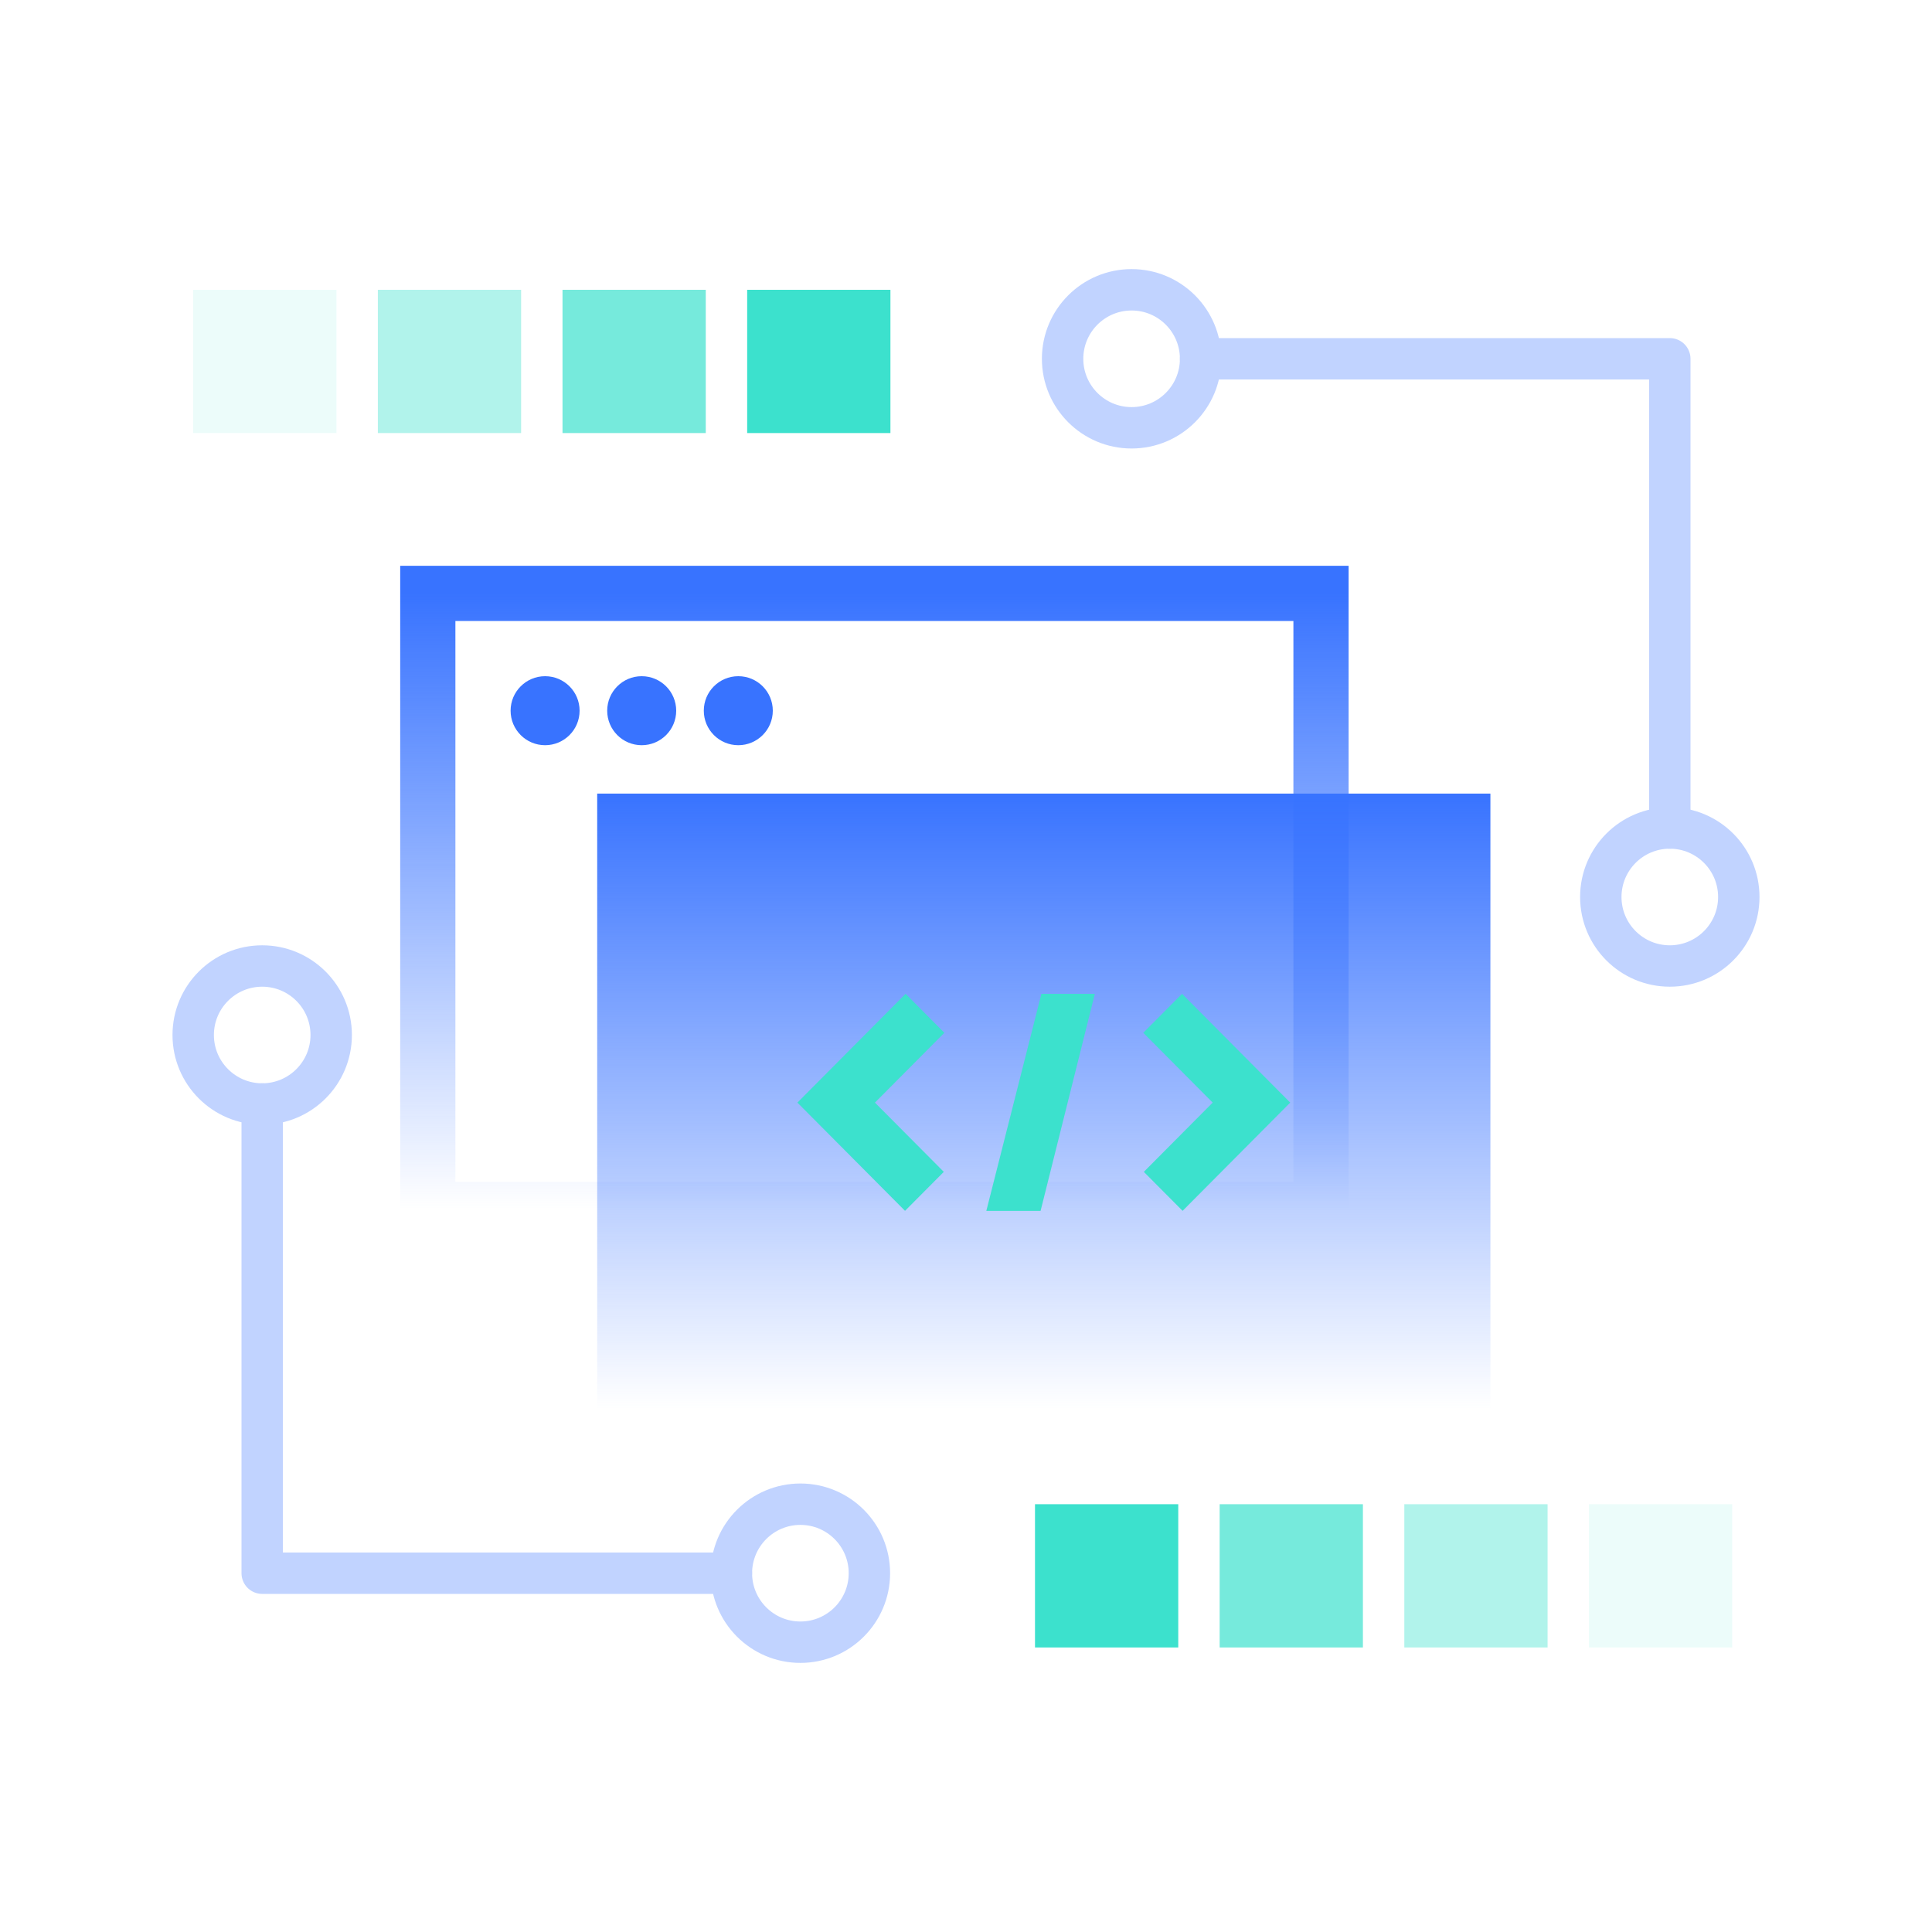 <svg width="140" height="140" viewBox="0 0 140 140" fill="none" xmlns="http://www.w3.org/2000/svg">
<rect x="31" y="43" width="64.725" height="44.638" stroke="url(#paint0_linear_90_1200)" stroke-width="4"/>
<rect x="43.275" y="57.507" width="64.725" height="44.638" fill="url(#paint1_linear_90_1200)"/>
<path fill-rule="evenodd" clip-rule="evenodd" d="M65.582 87.742L57.783 79.899L65.623 72.015L68.432 74.84L63.402 79.899L68.391 84.917L65.582 87.742ZM85.696 87.742L82.886 84.917L87.876 79.899L82.846 74.84L85.655 72.015L93.494 79.899L85.696 87.742ZM71.473 87.744H75.405L79.337 72.015H75.463L71.473 87.744Z" fill="#3CE1CD"/>
<circle cx="39.5" cy="51.5" r="2.5" fill="#3873FF"/>
<circle cx="46.5" cy="51.5" r="2.5" fill="#3873FF"/>
<circle cx="53.5" cy="51.5" r="2.5" fill="#3873FF"/>
<path d="M19 80V114H53" stroke="#C1D3FF" stroke-width="3" stroke-linecap="round" stroke-linejoin="round"/>
<path fill-rule="evenodd" clip-rule="evenodd" d="M58 119C55.239 119 53 116.761 53 114C53 111.239 55.239 109 58 109C60.761 109 63 111.239 63 114C63 116.761 60.761 119 58 119Z" stroke="#C1D3FF" stroke-width="3"/>
<path fill-rule="evenodd" clip-rule="evenodd" d="M19 80C16.239 80 14 77.761 14 75C14 72.239 16.239 70 19 70C21.761 70 24 72.239 24 75C24 77.761 21.761 80 19 80Z" stroke="#C1D3FF" stroke-width="3"/>
<path d="M121 60V26H87" stroke="#C1D3FF" stroke-width="3" stroke-linecap="round" stroke-linejoin="round"/>
<path fill-rule="evenodd" clip-rule="evenodd" d="M82 21C84.761 21 87 23.239 87 26C87 28.761 84.761 31 82 31C79.239 31 77 28.761 77 26C77 23.239 79.239 21 82 21Z" stroke="#C1D3FF" stroke-width="3"/>
<path fill-rule="evenodd" clip-rule="evenodd" d="M121 60C123.761 60 126 62.239 126 65C126 67.761 123.761 70 121 70C118.239 70 116 67.761 116 65C116 62.239 118.239 60 121 60Z" stroke="#C1D3FF" stroke-width="3"/>
<rect opacity="0.1" width="10.381" height="10.381" transform="matrix(0 -1 -1 0 125.523 119.381)" fill="#3CE1CD"/>
<rect opacity="0.4" width="10.381" height="10.381" transform="matrix(0 -1 -1 0 112.143 119.381)" fill="#3CE1CD"/>
<rect opacity="0.7" width="10.381" height="10.381" transform="matrix(0 -1 -1 0 98.762 119.381)" fill="#3CE1CD"/>
<rect width="10.381" height="10.381" transform="matrix(0 -1 -1 0 85.381 119.381)" fill="#3CE1CD"/>
<rect opacity="0.1" width="10.381" height="10.381" transform="matrix(0 1 1 0 14 21)" fill="#3CE1CD"/>
<rect opacity="0.4" width="10.381" height="10.381" transform="matrix(0 1 1 0 27.381 21)" fill="#3CE1CD"/>
<rect opacity="0.7" width="10.381" height="10.381" transform="matrix(0 1 1 0 40.762 21)" fill="#3CE1CD"/>
<rect width="10.381" height="10.381" transform="matrix(0 1 1 0 54.143 21)" fill="#3CE1CD"/>
<defs>
<linearGradient id="paint0_linear_90_1200" x1="63.362" y1="43" x2="63.362" y2="87.638" gradientUnits="userSpaceOnUse">
<stop stop-color="#3873FF"/>
<stop offset="1" stop-color="#3873FF" stop-opacity="0"/>
</linearGradient>
<linearGradient id="paint1_linear_90_1200" x1="75.638" y1="57.507" x2="75.638" y2="102.145" gradientUnits="userSpaceOnUse">
<stop stop-color="#3873FF"/>
<stop offset="1" stop-color="#3873FF" stop-opacity="0"/>
</linearGradient>
</defs>
</svg>
